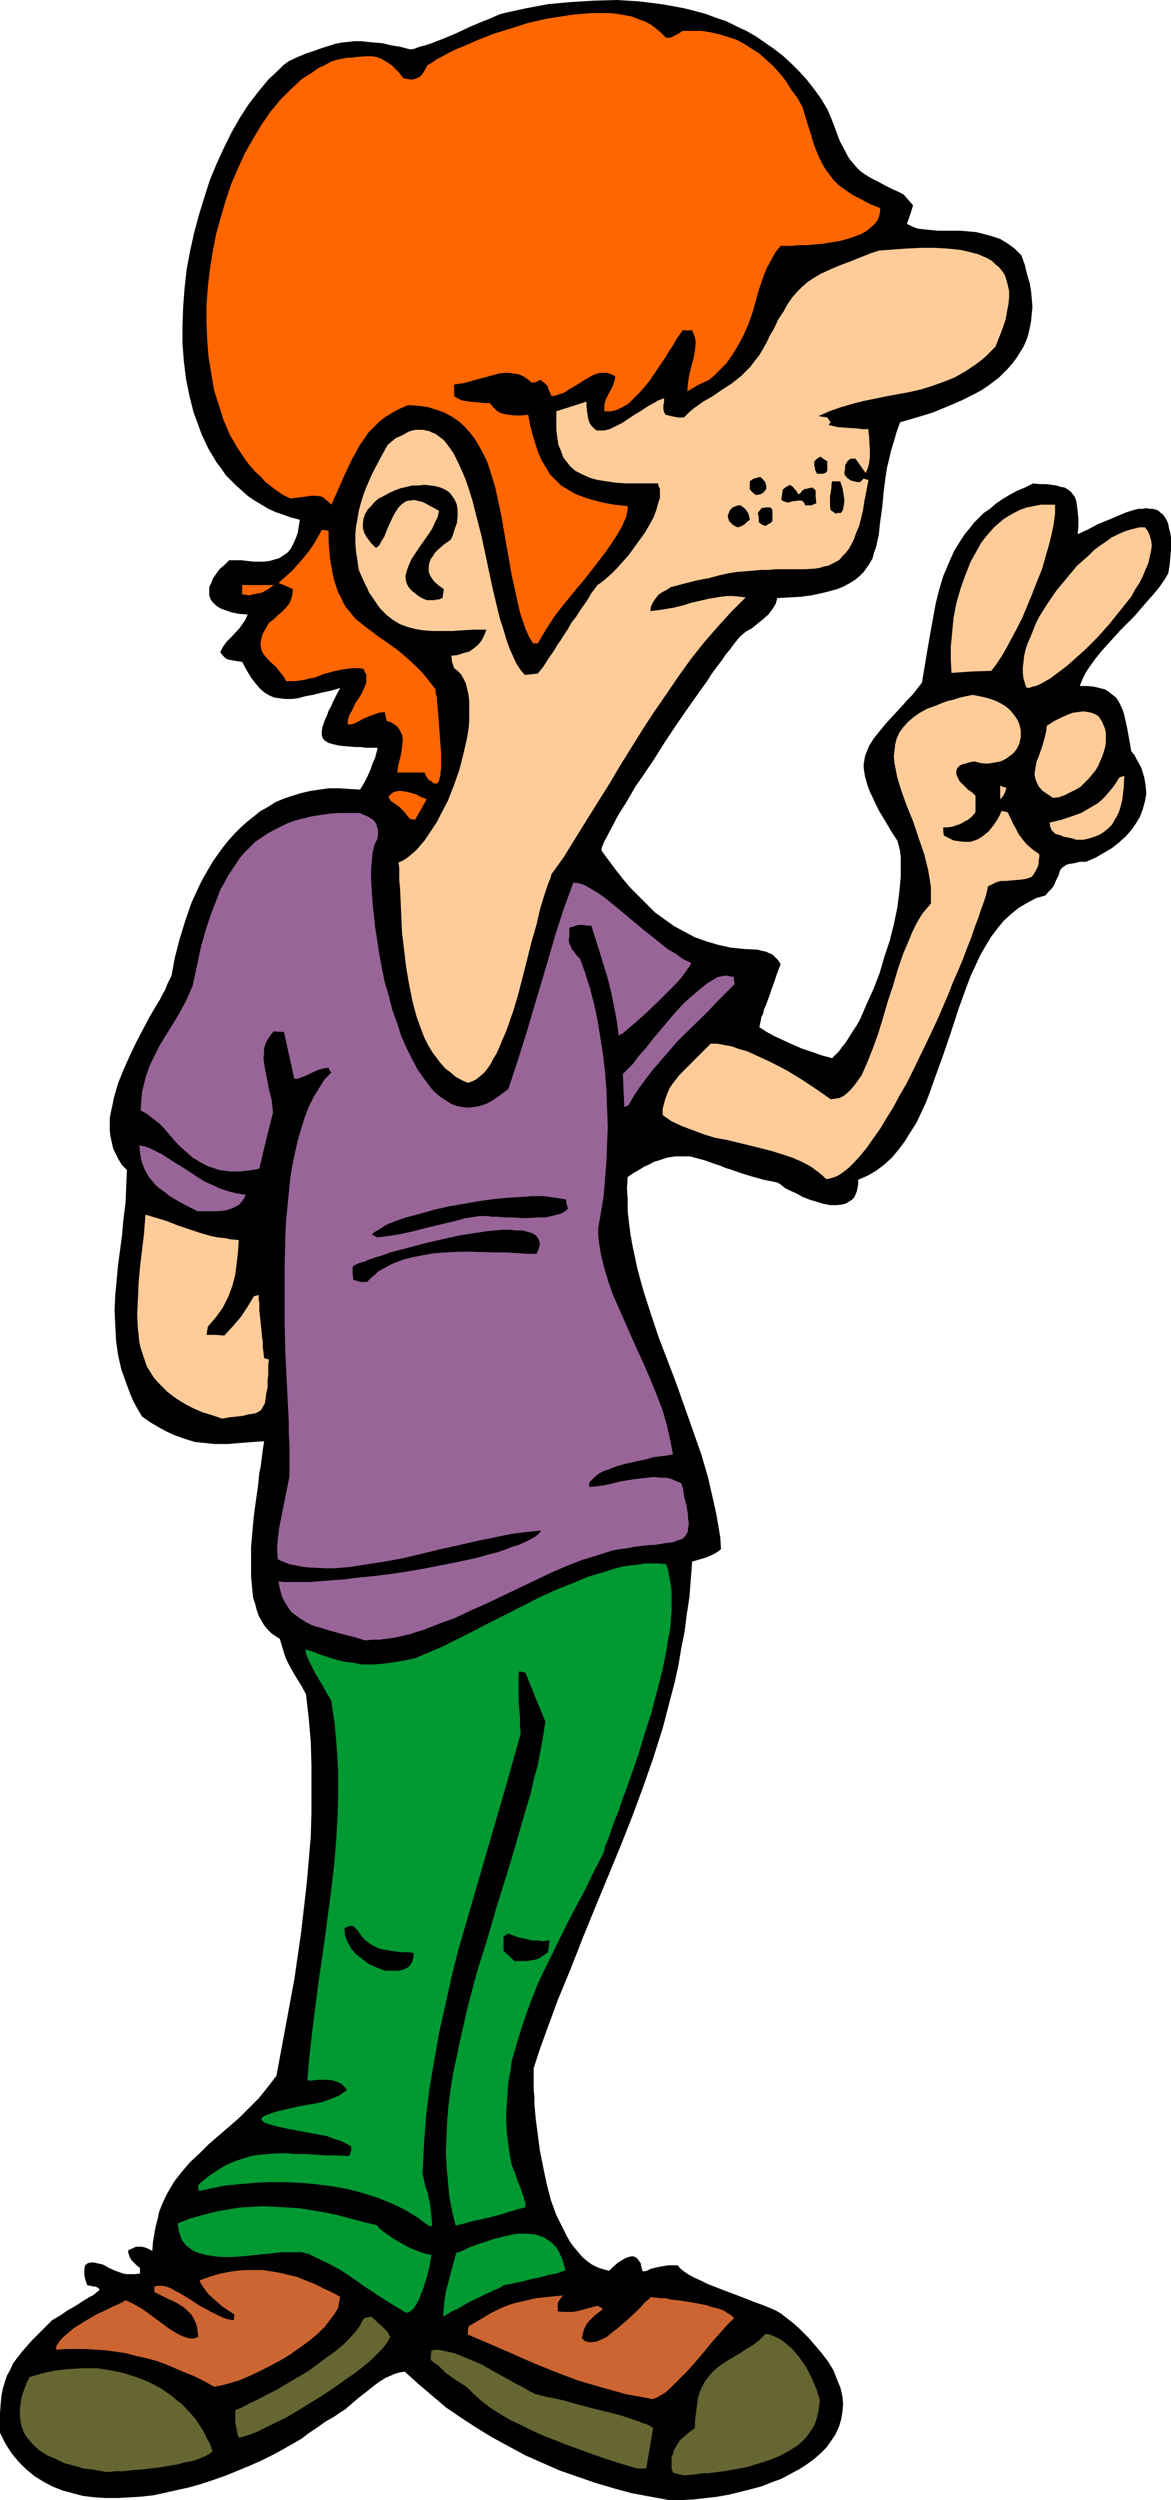 <?xml version="1.0" encoding="UTF-8" standalone="no"?>
<svg
   version="1.0"
   width="72.972mm"
   height="155.668mm"
   id="svg36"
   sodipodi:docname="Hippie Man 2.wmf"
   xmlns:inkscape="http://www.inkscape.org/namespaces/inkscape"
   xmlns:sodipodi="http://sodipodi.sourceforge.net/DTD/sodipodi-0.dtd"
   xmlns="http://www.w3.org/2000/svg"
   xmlns:svg="http://www.w3.org/2000/svg">
  <sodipodi:namedview
     id="namedview36"
     pagecolor="#ffffff"
     bordercolor="#000000"
     borderopacity="0.25"
     inkscape:showpageshadow="2"
     inkscape:pageopacity="0.0"
     inkscape:pagecheckerboard="0"
     inkscape:deskcolor="#d1d1d1"
     inkscape:document-units="mm" />
  <defs
     id="defs1">
    <pattern
       id="WMFhbasepattern"
       patternUnits="userSpaceOnUse"
       width="6"
       height="6"
       x="0"
       y="0" />
  </defs>
  <path
     style="fill:#000000;fill-opacity:1;fill-rule:evenodd;stroke:none"
     d="m 157.53,588.353 -4.362,-0.808 -4.362,-0.808 -4.201,-1.131 -4.362,-1.293 -4.201,-1.454 -4.201,-1.454 -4.039,-1.778 -4.039,-1.778 -3.878,-2.101 -3.878,-2.101 -3.716,-2.262 -3.716,-2.424 -3.555,-2.424 -3.231,-2.747 -3.231,-2.747 -3.231,-2.909 -1.131,0.162 -1.131,0.323 -1.131,0.485 -1.131,0.485 -1.293,0.808 -1.131,0.808 -2.424,1.939 -1.293,0.97 -1.131,0.97 -2.262,1.939 -1.293,0.808 -1.131,0.808 -1.131,0.646 -1.131,0.646 -1.777,1.293 -1.939,1.293 -1.939,1.454 -2.262,1.293 -2.262,1.293 -2.424,1.293 -2.585,1.293 -2.585,1.131 -5.493,2.262 -2.747,0.97 -2.908,0.97 -2.747,0.808 -2.908,0.646 -2.908,0.646 -2.908,0.646 -2.908,0.323 -2.747,0.162 -2.747,0.162 h -2.908 l -2.585,-0.162 -2.747,-0.323 -2.424,-0.646 -2.424,-0.646 -2.424,-0.97 -2.1,-1.131 -2.1,-1.293 -1.939,-1.616 -1.777,-1.778 -1.616,-1.939 L 1.293,575.103 0,572.517 v -2.424 -2.262 l 0.162,-2.101 0.162,-1.778 0.323,-1.778 0.485,-1.616 0.485,-1.454 0.808,-1.454 0.646,-1.454 0.969,-1.293 1.131,-1.454 1.131,-1.293 1.293,-1.454 1.454,-1.454 1.616,-1.616 1.616,-1.616 1.939,-1.131 1.616,-1.131 1.454,-0.808 1.293,-0.808 0.969,-0.646 0.808,-0.485 0.808,-0.485 0.646,-0.323 0.485,-0.323 0.323,-0.323 0.485,-0.323 0.162,-0.162 0.162,-0.323 -0.323,-0.323 -0.323,-0.162 -0.323,-0.162 h -0.485 l -0.646,-0.162 -0.808,-0.162 -0.323,-0.97 -0.162,-0.646 -0.162,-0.646 v -0.485 -0.97 l 0.162,-0.97 0.646,-0.485 0.808,-0.162 h 0.646 l 0.646,0.162 1.454,0.323 1.454,0.808 1.454,0.646 1.777,0.646 0.808,0.162 h 0.969 1.131 l 1.131,-0.162 v -1.293 l -0.808,-0.646 -0.646,-0.646 -0.485,-0.485 -0.323,-0.485 -0.162,-0.323 -0.162,-0.485 -0.162,-0.485 v -0.646 l 0.808,-0.323 0.646,-0.323 0.485,-0.162 h 0.646 0.485 l 0.808,0.162 0.808,0.323 0.969,0.485 0.162,-2.101 0.323,-1.939 0.323,-1.778 0.485,-1.778 0.323,-1.616 0.646,-1.616 0.646,-1.454 0.646,-1.293 1.616,-2.747 1.777,-2.262 1.939,-2.262 2.262,-2.101 2.1,-2.101 2.424,-2.101 4.686,-4.04 2.262,-2.262 2.424,-2.424 2.1,-2.585 2.1,-2.747 2.1,-11.311 2.1,-11.311 1.616,-11.15 0.646,-5.656 0.646,-5.656 0.485,-5.494 0.485,-5.656 0.162,-5.656 v -5.656 -5.494 l -0.162,-5.656 -0.485,-5.494 -0.646,-5.656 -0.485,-0.808 -0.485,-0.97 -1.131,-1.778 -0.969,-1.616 -0.808,-1.454 -0.808,-1.616 -0.485,-1.454 -0.485,-1.616 -0.485,-1.616 -0.969,-0.646 -0.969,-0.646 -0.969,-0.97 -0.808,-0.97 -0.646,-1.131 -0.646,-1.131 -0.485,-1.454 -0.323,-1.293 -0.485,-1.454 -0.162,-1.616 -0.162,-1.616 -0.162,-1.778 v -3.393 -3.555 l 0.323,-3.717 0.323,-3.555 0.485,-3.555 0.485,-3.393 0.323,-3.232 0.323,-1.454 0.162,-1.293 0.162,-1.293 0.162,-1.293 0.162,-0.97 0.162,-1.131 -2.424,0.162 -2.1,0.162 -2.1,0.162 -1.777,0.162 h -3.393 l -1.454,-0.162 -1.616,-0.162 -1.454,-0.162 -1.616,-0.485 -1.454,-0.485 -1.777,-0.646 -1.777,-0.808 -1.777,-0.97 -1.939,-1.131 -2.1,-1.454 -1.131,-1.939 -0.969,-1.778 -0.808,-1.939 -0.646,-1.778 -0.646,-1.778 -0.646,-1.778 -0.808,-3.555 -0.485,-3.555 -0.162,-3.555 -0.162,-3.393 0.162,-3.555 0.323,-3.393 0.323,-3.555 0.969,-7.272 0.323,-3.717 0.485,-3.717 0.162,-3.878 0.162,-3.878 -1.131,-1.131 -0.808,-1.293 -0.646,-1.293 -0.646,-1.293 -0.323,-1.454 -0.323,-1.454 -0.162,-1.454 v -1.454 -1.454 l 0.323,-1.616 0.323,-1.454 0.323,-1.616 0.969,-3.393 1.293,-3.232 1.454,-3.232 1.454,-3.07 1.616,-3.07 1.616,-3.07 1.616,-2.747 0.808,-1.293 0.646,-1.293 0.646,-1.131 0.485,-1.293 0.485,-0.97 0.485,-0.97 0.808,-4.363 1.131,-4.363 1.293,-4.201 1.454,-4.201 1.777,-3.878 0.969,-1.939 1.131,-1.939 1.131,-1.939 1.131,-1.616 1.293,-1.778 1.293,-1.616 1.454,-1.616 1.454,-1.454 1.454,-1.293 1.616,-1.293 1.616,-1.293 1.777,-0.97 1.777,-1.131 1.939,-0.808 1.939,-0.646 2.1,-0.646 2.1,-0.485 2.1,-0.323 2.424,-0.323 h 2.262 l 2.424,0.162 2.585,0.162 0.162,-0.323 0.323,-0.485 0.646,-1.131 0.646,-1.293 0.646,-1.454 0.485,-1.454 0.646,-1.454 0.323,-1.293 0.162,-0.485 v -0.485 h -1.293 -1.454 l -1.131,-0.162 h -1.131 l -2.1,-0.162 -1.777,-0.162 -1.454,-0.323 -1.131,-0.323 -0.808,-0.485 -0.485,-0.485 -0.323,-0.808 v -0.97 l 0.162,-0.97 0.485,-1.454 0.646,-1.454 0.323,-0.97 0.485,-0.808 0.485,-1.131 0.485,-0.97 0.646,-1.293 0.646,-1.131 -2.262,0.646 -2.262,0.485 -1.939,0.485 -1.777,0.323 -1.777,0.485 -1.454,0.162 h -1.454 l -1.293,-0.162 -1.293,-0.162 -1.131,-0.485 -1.131,-0.646 -1.131,-0.97 -0.969,-1.131 -1.131,-1.454 -0.969,-1.616 -1.131,-2.101 -1.131,-0.162 -0.969,-0.162 -0.808,-0.162 -0.646,-0.162 -0.485,-0.323 -0.323,-0.323 -0.808,-0.97 0.646,-1.293 0.808,-1.131 1.131,-1.131 1.939,-2.101 0.808,-1.131 0.646,-0.97 0.485,-1.131 -2.1,-0.162 -1.616,-0.323 -1.454,-0.485 -1.293,-0.485 -0.969,-0.646 -0.808,-0.808 -0.485,-0.646 -0.323,-0.97 v -0.808 -1.131 l 0.485,-0.97 0.323,-0.97 0.808,-1.131 0.808,-1.131 1.131,-0.97 1.131,-1.131 H 56.872 l 2.747,0.323 h 2.585 l 1.293,-0.162 1.131,-0.323 1.131,-0.323 0.969,-0.646 0.969,-0.646 0.808,-0.97 0.646,-1.293 0.646,-1.454 0.323,-0.97 0.162,-0.97 0.162,-0.97 0.162,-1.131 -1.939,-0.485 -1.777,-0.646 -1.939,-0.646 -1.777,-0.808 -1.616,-0.97 -1.616,-0.97 -1.454,-0.97 -1.454,-1.293 -1.293,-1.131 -1.293,-1.293 -1.293,-1.293 -0.969,-1.454 -1.131,-1.454 -0.969,-1.616 -0.969,-1.616 -1.616,-3.393 -0.646,-1.778 -1.293,-3.555 -0.969,-3.878 -0.808,-4.04 -0.485,-4.04 -0.323,-4.201 V 76.594 l 0.162,-4.363 0.323,-4.363 0.485,-4.363 0.808,-4.363 0.969,-4.363 1.131,-4.201 1.293,-4.201 1.293,-4.04 1.616,-3.878 1.777,-3.878 1.777,-3.555 1.939,-3.393 2.1,-3.232 2.262,-2.909 2.262,-2.747 2.424,-2.262 1.131,-1.131 1.293,-0.97 2.1,-0.97 1.939,-0.808 1.939,-0.646 1.777,-0.646 1.616,-0.485 1.454,-0.485 1.616,-0.323 1.454,-0.162 1.454,-0.162 h 1.616 l 1.616,0.162 1.616,0.162 1.939,0.162 1.939,0.485 2.1,0.323 2.424,0.646 0.969,-0.162 1.293,-0.485 1.293,-0.323 1.454,-0.485 2.908,-1.131 3.07,-1.293 3.07,-1.454 3.07,-1.293 1.293,-0.485 1.454,-0.646 1.131,-0.485 1.131,-0.323 5.17,-1.131 5.17,-0.97 5.332,-0.485 5.332,-0.323 L 145.251,0 l 2.585,0.162 2.747,0.162 2.585,0.323 2.585,0.323 2.747,0.485 2.585,0.485 2.585,0.646 2.424,0.646 2.585,0.97 2.424,0.808 2.262,1.131 2.424,1.131 2.262,1.293 2.1,1.454 2.1,1.454 2.1,1.616 1.939,1.778 1.939,1.939 1.777,1.939 1.777,2.262 1.616,2.262 1.454,2.424 0.969,2.262 0.808,2.101 0.646,1.778 0.646,1.616 0.808,1.454 0.646,1.293 0.646,1.131 0.808,0.97 0.808,0.97 0.969,0.97 1.131,0.808 1.293,0.808 1.616,0.808 1.777,0.97 1.939,0.97 1.131,0.485 1.293,0.646 1.131,1.293 1.131,1.293 -0.646,2.101 -0.808,2.262 1.293,0.646 1.293,0.485 1.454,0.162 1.616,0.162 1.616,0.162 h 1.777 3.555 l 1.939,0.162 1.777,0.162 1.939,0.485 1.777,0.485 1.939,0.646 1.616,0.97 1.777,1.293 0.808,0.808 0.808,0.808 0.808,2.262 0.485,2.101 0.646,2.101 0.323,1.939 0.162,1.778 0.162,1.939 -0.162,1.616 -0.162,1.778 -0.323,1.616 -0.323,1.454 -0.485,1.454 -0.646,1.454 -0.808,1.293 -0.808,1.293 -0.969,1.293 -0.969,1.131 -1.131,1.131 -1.131,1.131 -1.293,0.97 -1.293,0.97 -1.454,0.97 -1.454,0.808 -3.231,1.616 -3.393,1.454 -3.555,1.454 -3.716,1.131 -3.878,1.131 -0.808,2.262 -0.646,2.262 -0.646,2.101 -0.485,2.101 -0.485,1.939 -0.323,2.101 -0.485,3.717 -0.162,1.939 -0.162,1.616 -0.485,3.393 -0.323,3.07 -0.323,1.454 -0.323,1.454 -0.485,1.293 -0.323,1.293 -0.646,1.131 -0.646,0.97 -0.808,1.131 -0.969,0.97 -0.969,0.808 -1.293,0.808 -1.454,0.808 -1.616,0.646 -1.777,0.485 -1.939,0.485 -2.262,0.485 -2.424,0.323 -2.747,0.162 -2.908,0.162 -0.162,0.646 -0.162,0.646 -0.808,1.293 -0.969,1.293 -1.293,1.131 -2.585,2.101 -1.454,0.808 -1.131,0.97 -0.485,0.485 -0.646,0.808 -0.646,0.808 -0.808,1.131 -0.969,1.131 -0.969,1.454 -1.131,1.454 -1.293,1.778 -1.131,1.778 -1.293,1.778 -2.747,3.878 -2.908,4.201 -2.908,4.363 -2.747,4.363 -2.747,4.04 -1.454,2.101 -1.131,1.939 -1.131,1.939 -1.131,1.778 -0.969,1.616 -0.808,1.616 -0.808,1.454 -0.646,1.293 -0.646,1.131 -0.323,0.808 -0.323,0.808 v 0.646 l 3.231,4.363 1.777,2.262 1.777,2.101 1.939,1.939 1.939,1.939 1.939,1.939 2.262,1.616 2.262,1.616 2.424,1.293 2.424,1.293 2.747,0.97 2.747,0.808 2.908,0.646 3.07,0.323 3.231,0.162 0.646,0.162 0.646,0.162 0.808,0.162 0.646,0.323 0.808,0.323 0.646,0.646 0.646,0.646 0.646,0.97 -0.808,2.101 -0.646,1.939 -0.646,1.778 -0.485,1.454 -0.485,1.293 -0.323,0.97 -0.485,0.97 -0.162,0.808 -0.162,0.485 -0.323,0.646 -0.162,0.808 -0.323,1.616 1.777,1.131 1.777,0.97 2.1,0.97 2.1,0.97 2.262,0.97 2.424,0.808 2.262,0.808 2.424,0.646 0.808,-0.808 0.808,-0.808 0.808,-1.131 0.808,-0.97 0.808,-1.293 0.808,-1.293 0.969,-1.454 0.808,-1.454 1.454,-3.393 1.616,-3.555 1.454,-3.717 1.131,-3.878 1.293,-3.878 0.969,-3.878 0.808,-3.878 0.485,-3.717 0.162,-1.778 0.162,-1.778 v -1.616 -1.616 -1.454 l -0.162,-1.454 -0.323,-1.293 -0.323,-1.131 -1.293,-1.939 -1.131,-1.939 -0.969,-1.616 -0.969,-1.616 -0.808,-1.616 -0.646,-1.454 -0.646,-1.293 -0.485,-1.293 -0.323,-1.131 -0.323,-1.131 -0.162,-0.97 -0.162,-1.131 v -0.808 l 0.162,-0.97 0.162,-0.97 0.323,-0.808 0.646,-1.616 1.131,-1.778 1.293,-1.616 1.616,-1.939 1.777,-1.939 2.1,-2.262 0.969,-1.131 1.293,-1.293 1.131,-1.454 1.131,-1.454 0.646,-3.878 0.646,-3.878 0.646,-3.717 0.646,-3.555 0.646,-3.555 0.808,-3.232 0.969,-3.232 1.293,-3.07 1.293,-2.909 1.616,-2.585 0.969,-1.454 0.969,-1.131 0.969,-1.293 1.293,-1.293 1.131,-1.131 1.454,-0.97 1.293,-1.131 1.616,-1.131 1.616,-0.97 1.777,-0.97 1.939,-0.808 1.939,-0.97 1.616,0.162 h 1.454 l 1.293,0.162 1.131,0.162 0.969,0.323 0.969,0.162 0.808,0.485 0.646,0.485 0.485,0.646 0.485,0.646 0.323,0.97 0.162,1.131 0.162,1.293 0.162,1.616 v 1.778 l -0.162,1.939 2.424,-1.131 2.424,-1.293 2.424,-0.97 2.262,-0.97 1.939,-0.808 2.1,-0.646 0.808,-0.162 h 0.969 l 0.808,-0.162 0.808,0.162 h 0.646 l 0.808,0.162 0.646,0.323 0.485,0.485 0.485,0.323 0.485,0.646 0.485,0.808 0.323,0.808 0.162,0.97 0.323,1.131 0.162,1.131 v 1.454 1.454 l -0.162,1.616 -0.162,1.939 -0.323,1.939 -0.969,1.616 -1.131,1.616 -1.454,1.778 -1.454,1.616 -2.908,3.393 -1.777,1.778 -1.616,1.616 -3.07,3.393 -1.454,1.616 -1.293,1.616 -1.293,1.778 -0.969,1.454 -0.808,1.616 -0.646,1.616 h 1.777 l 1.616,0.162 1.293,0.323 1.293,0.323 0.969,0.646 0.808,0.646 0.808,0.646 0.646,0.97 0.485,0.97 0.485,1.131 0.323,1.131 0.323,1.454 0.323,1.454 0.323,1.778 0.323,1.778 0.323,1.939 0.808,0.97 0.485,0.97 0.646,1.131 0.485,0.97 0.646,2.101 0.323,1.939 0.162,1.939 -0.323,1.778 -0.485,1.778 -0.646,1.778 -0.969,1.616 -1.131,1.616 -1.293,1.454 -1.616,1.454 -1.616,1.293 -1.939,1.131 -1.939,1.131 -2.262,0.97 h -1.454 l -1.293,0.323 -0.969,0.162 -0.808,0.162 -0.485,0.323 -0.485,0.323 -0.323,0.323 -0.323,0.485 -0.323,1.131 -0.323,0.646 -0.323,0.646 -0.323,0.808 -0.485,0.808 -0.808,0.808 -0.808,0.97 -2.262,0.646 -2.1,1.131 -1.939,1.131 -1.777,1.454 -1.777,1.616 -1.454,1.778 -1.454,1.939 -1.293,2.101 -1.293,2.262 -1.131,2.424 -1.131,2.424 -0.969,2.585 -1.939,5.332 -1.777,5.494 -1.939,5.656 -1.939,5.333 -0.969,2.747 -0.969,2.585 -1.131,2.424 -1.131,2.424 -1.454,2.262 -1.293,2.101 -1.454,1.939 -1.616,1.939 -1.777,1.616 -1.939,1.454 -1.939,1.131 -2.262,0.97 v 1.131 l -0.162,0.808 -0.162,0.808 -0.323,0.808 -0.323,0.646 -0.485,0.485 -0.485,0.323 -0.485,0.323 -0.646,0.323 -0.646,0.162 -1.293,0.162 h -1.616 l -1.616,-0.323 -1.616,-0.485 -1.616,-0.485 -1.616,-0.646 -1.454,-0.808 -1.454,-0.646 -1.293,-0.646 -0.969,-0.808 -0.808,-0.485 -1.616,-0.323 -1.616,-0.323 -2.908,-0.808 -2.585,-0.808 -2.262,-0.808 -1.131,-0.323 -1.131,-0.485 -1.939,-0.646 -1.777,-0.646 -1.777,-0.485 -1.777,-0.485 h -1.777 -1.777 l -1.939,0.323 -0.969,0.323 -0.969,0.323 -1.131,0.323 -1.131,0.646 -1.131,0.485 -1.293,0.808 -1.131,0.646 -1.454,0.97 -0.162,2.747 0.162,2.585 v 2.747 l 0.323,2.747 0.323,2.585 0.485,2.747 1.131,5.332 1.454,5.333 1.777,5.494 1.777,5.333 4.201,10.988 1.939,5.494 1.939,5.494 1.939,5.494 1.616,5.494 1.293,5.656 0.646,2.909 0.485,2.747 0.485,2.909 0.162,2.747 -0.808,0.646 -0.808,0.485 -1.777,0.808 -1.616,0.485 -1.777,0.485 -0.323,4.201 -0.323,4.201 -0.646,4.201 -0.485,3.878 -0.808,4.04 -0.646,3.878 -0.808,3.717 -0.969,3.717 -1.939,7.433 -2.262,7.11 -2.424,6.948 -2.585,6.948 -2.747,6.948 -5.816,14.058 -2.908,7.11 -2.908,7.433 -3.07,7.433 -2.908,7.918 -1.454,4.04 -1.293,4.04 v 3.717 1.454 l 0.162,1.616 v 1.616 l 0.323,3.555 0.485,3.717 0.485,3.717 0.808,4.04 0.808,3.878 0.969,3.717 1.293,3.555 0.808,1.616 0.808,1.616 0.808,1.616 0.808,1.454 0.969,1.293 0.969,1.131 0.969,1.131 1.131,0.97 1.131,0.808 1.293,0.646 1.454,0.485 1.293,0.323 0.969,-0.97 1.131,-0.97 1.293,-0.808 0.646,-0.323 0.485,-0.162 0.646,-0.162 h 0.485 l 0.485,0.162 0.485,0.323 0.323,0.485 0.485,0.646 0.162,0.97 0.323,0.97 0.969,-0.162 0.969,-0.485 2.1,-0.485 1.939,-0.323 h 1.131 1.131 l 0.485,0.646 0.969,0.808 0.969,0.646 1.454,0.808 1.454,0.646 1.616,0.808 3.716,1.454 3.878,1.454 3.716,1.454 1.777,0.646 1.616,0.646 1.454,0.646 1.131,0.646 1.454,1.131 1.454,1.131 1.293,1.131 1.293,1.293 1.131,1.131 0.969,1.131 1.939,2.262 1.616,2.101 1.293,2.101 0.808,2.101 0.808,1.939 0.485,2.101 0.162,1.778 -0.162,1.939 -0.323,1.778 -0.485,1.616 -0.808,1.778 -0.969,1.454 -1.131,1.616 -1.454,1.454 -1.454,1.293 -1.777,1.293 -1.777,1.131 -2.1,1.131 -2.1,1.131 -2.262,0.808 -2.424,0.97 -2.424,0.646 -2.585,0.646 -2.585,0.646 -2.747,0.485 -2.747,0.323 -2.908,0.323 -2.908,0.162 z"
     id="path1" />
  <path
     style="fill:#666632;fill-opacity:1;fill-rule:evenodd;stroke:none"
     d="m 161.085,582.536 -1.454,-0.323 -1.131,-0.323 -0.323,-0.97 v -0.97 -0.97 -0.808 l 0.323,-0.646 0.162,-0.808 0.646,-1.131 0.808,-1.293 1.131,-0.97 1.131,-0.97 1.293,-0.97 v -1.616 l 0.162,-1.293 0.162,-1.293 0.162,-1.131 0.162,-1.131 0.162,-0.97 0.323,-0.97 0.323,-0.808 0.808,-1.616 0.969,-1.293 0.969,-1.131 1.131,-0.97 1.293,-0.97 1.293,-0.808 2.747,-1.616 1.454,-0.97 1.616,-0.97 1.454,-1.131 1.454,-1.454 1.131,0.162 0.969,0.485 1.131,0.485 0.969,0.646 0.969,0.808 0.969,0.808 0.969,1.131 0.808,0.97 1.616,2.262 1.293,2.585 1.131,2.585 0.808,2.585 -0.162,1.454 -0.162,1.293 -0.323,1.293 -0.323,1.131 -0.485,1.131 -0.646,0.97 -0.646,0.97 -0.808,0.97 -0.808,0.808 -0.969,0.808 -2.1,1.293 -2.1,1.131 -2.424,0.97 -2.585,0.808 -2.585,0.808 -2.747,0.485 -2.585,0.485 -2.585,0.323 -1.293,0.162 h -1.131 l -2.424,0.323 z"
     id="path2" />
  <path
     style="fill:#666632;fill-opacity:1;fill-rule:evenodd;stroke:none"
     d="m 24.882,581.728 -2.585,-0.485 -2.585,-0.323 -2.262,-0.646 -2.424,-0.646 -1.939,-0.97 -1.939,-0.808 -1.777,-1.131 -1.454,-1.293 -1.293,-1.454 -0.485,-0.646 -0.485,-0.808 -0.323,-0.808 -0.323,-0.97 -0.162,-0.97 -0.162,-0.97 v -1.939 l 0.162,-1.131 0.162,-1.131 0.323,-1.293 0.485,-1.293 0.485,-1.293 0.646,-1.293 3.231,-0.97 3.07,-0.646 3.231,-0.323 3.231,-0.162 h 3.231 l 3.07,0.485 3.07,0.646 3.07,0.97 2.908,1.131 2.747,1.454 2.585,1.778 1.131,0.97 1.293,0.97 2.1,2.262 1.131,1.293 1.777,2.747 0.808,1.616 0.808,1.454 0.646,1.778 -0.808,0.646 -0.969,0.485 -1.454,0.646 -1.454,0.485 -1.777,0.323 -1.777,0.485 -3.878,0.646 -3.878,0.485 -1.939,0.162 -1.777,0.162 -1.616,0.162 h -1.616 l -1.293,0.162 z"
     id="path3" />
  <path
     style="fill:#666632;fill-opacity:1;fill-rule:evenodd;stroke:none"
     d="m 150.098,580.92 -2.262,-0.646 -2.585,-0.808 -2.585,-0.808 -2.747,-0.97 -5.816,-2.101 -5.816,-2.262 -2.908,-1.293 -2.585,-1.293 -2.747,-1.293 -2.424,-1.454 -2.262,-1.454 -2.1,-1.616 -1.777,-1.616 -1.616,-1.616 -1.293,-0.808 -1.293,-0.808 -1.131,-0.808 -1.131,-0.808 -1.777,-1.778 -0.969,-0.646 -0.808,-0.646 v -1.131 l 0.162,-1.131 1.293,-0.162 1.131,0.162 1.454,0.323 1.454,0.323 1.616,0.646 1.616,0.646 3.393,1.454 3.393,1.939 3.231,1.778 1.454,0.808 1.616,0.808 1.293,0.808 1.293,0.646 0.162,0.162 h 0.485 l 0.485,0.162 0.485,0.162 0.808,0.162 0.646,0.162 1.777,0.323 2.1,0.485 2.262,0.646 4.847,1.293 4.686,1.131 2.262,0.646 1.939,0.646 1.939,0.646 0.646,0.323 0.808,0.162 0.485,0.323 0.485,0.162 0.323,0.323 0.323,0.162 -0.808,4.848 -0.808,4.686 z"
     id="path4" />
  <path
     style="fill:#666632;fill-opacity:1;fill-rule:evenodd;stroke:none"
     d="m 56.226,573.648 -0.323,-0.97 -0.162,-0.97 -0.162,-0.808 -0.162,-0.808 v -1.293 -1.616 l 1.616,-0.646 1.777,-0.97 2.1,-0.97 2.1,-1.131 2.262,-1.131 2.424,-1.454 4.686,-2.747 2.262,-1.616 2.1,-1.616 2.1,-1.454 1.939,-1.616 1.616,-1.616 1.454,-1.616 1.131,-1.616 0.323,-0.808 0.485,-0.646 0.808,-0.162 0.969,-0.162 0.646,0.646 0.485,0.485 0.485,0.485 0.485,0.323 0.646,0.646 0.485,0.485 0.323,0.323 0.323,0.485 0.162,0.323 0.323,0.485 -0.323,0.646 -0.485,0.808 -0.485,0.646 -0.646,0.808 -0.808,0.808 -1.777,1.778 -1.131,0.97 -2.424,1.939 -2.585,1.778 -2.747,1.939 -2.908,1.939 -2.908,1.778 -2.908,1.778 -2.747,1.616 -2.747,1.293 -2.585,1.293 -0.969,0.485 -1.131,0.485 -0.969,0.323 -0.969,0.323 -0.646,0.162 z"
     id="path5" />
  <path
     style="fill:#cc6532;fill-opacity:1;fill-rule:evenodd;stroke:none"
     d="m 153.652,564.599 -3.231,-0.646 -2.908,-0.485 -2.908,-0.808 -2.908,-0.808 -2.747,-0.808 -2.747,-0.808 -5.17,-1.939 -5.17,-2.101 -5.17,-2.262 -5.17,-2.262 -5.332,-2.262 v -0.97 l 0.162,-0.97 2.747,-1.616 2.424,-1.454 2.585,-1.293 2.585,-0.97 2.747,-0.646 2.747,-0.646 3.07,-0.323 1.616,-0.162 1.777,-0.162 -0.485,0.485 -0.323,0.485 -0.323,0.485 -0.162,0.485 v 0.323 1.454 l 1.131,0.162 h 1.131 1.131 l 1.131,-0.162 2.424,-0.646 2.424,-0.646 0.646,0.323 0.646,0.485 -1.131,0.808 -0.969,0.808 -0.646,0.646 -0.646,0.646 -0.485,0.646 -0.485,0.97 -0.323,0.97 -0.323,1.293 0.323,0.323 0.323,0.323 0.485,0.162 0.485,0.162 h 0.808 l 1.131,-0.162 1.131,-0.485 1.293,-0.646 1.131,-0.97 1.293,-0.97 2.424,-2.101 2.262,-2.101 0.969,-0.97 0.808,-0.97 0.808,-0.646 0.646,-0.646 0.485,0.162 h 0.646 l 0.969,0.162 h 1.293 l 1.293,0.323 1.616,0.162 3.231,0.485 3.393,0.646 1.454,0.485 1.454,0.323 1.293,0.485 0.969,0.646 0.808,0.485 0.646,0.646 -0.808,0.808 -0.969,0.97 -1.131,1.293 -1.293,1.454 -1.293,1.454 -1.293,1.616 -2.747,3.232 -1.454,1.616 -1.454,1.454 -1.454,1.454 -1.131,1.131 -1.293,1.131 -1.131,0.646 -0.485,0.323 -0.485,0.162 -0.323,0.162 z"
     id="path6" />
  <path
     style="fill:#cc6532;fill-opacity:1;fill-rule:evenodd;stroke:none"
     d="m 50.41,561.691 -2.262,-1.293 -2.262,-1.131 -2.424,-0.97 -4.524,-1.939 -2.262,-0.808 -2.424,-0.646 -2.262,-0.485 -2.424,-0.646 -2.262,-0.323 -2.262,-0.323 -2.424,-0.162 -2.262,-0.162 h -2.424 -2.424 l -2.262,0.162 v -0.808 l 0.485,-0.808 0.646,-0.808 0.808,-0.808 0.969,-0.808 1.131,-0.97 2.585,-1.616 2.747,-1.616 2.747,-1.293 1.293,-0.646 1.131,-0.485 0.969,-0.485 0.808,-0.485 0.808,0.323 0.969,0.485 1.131,0.646 1.131,0.646 2.424,1.778 2.424,1.778 1.293,0.97 1.293,0.808 1.131,0.646 1.131,0.485 0.969,0.323 0.969,0.162 0.808,-0.162 0.323,-0.162 0.323,-0.162 -0.162,-1.293 -0.162,-1.131 -0.323,-0.97 -0.485,-0.97 -0.485,-0.808 -0.646,-0.646 -0.646,-0.646 -0.808,-0.646 -1.616,-0.97 -1.777,-0.808 -1.616,-0.808 -1.616,-0.808 v -1.293 l 0.808,-0.162 h 0.969 l 0.969,0.162 0.969,0.323 1.131,0.646 0.969,0.485 2.424,1.454 2.424,1.616 2.747,1.454 1.293,0.646 1.293,0.646 1.454,0.485 1.293,0.162 v -0.646 l 0.162,-0.646 -2.908,-1.939 -1.293,-1.131 -1.131,-0.97 -1.131,-1.131 -0.808,-1.131 -0.646,-0.97 -0.323,-0.808 2.262,-0.808 2.1,-0.646 2.262,-0.485 2.1,-0.323 2.1,-0.162 h 1.939 2.1 l 2.1,0.323 1.939,0.323 1.939,0.485 2.1,0.485 1.939,0.808 2.1,0.808 1.939,0.97 2.1,0.97 2.1,1.131 -0.162,0.808 -0.162,0.808 -0.162,0.97 -0.485,0.808 -0.485,0.808 -0.646,0.808 -1.454,1.939 -1.616,1.616 -2.1,1.778 -2.262,1.616 -2.262,1.616 -2.424,1.454 -2.424,1.293 -2.585,1.293 -2.424,1.131 -2.262,0.97 -2.262,0.646 -1.777,0.485 -0.969,0.162 z"
     id="path7" />
  <path
     style="fill:#009932;fill-opacity:1;fill-rule:evenodd;stroke:none"
     d="m 104.374,545.208 0.162,-2.101 0.162,-1.939 0.323,-1.939 0.485,-1.778 0.969,-3.717 0.969,-3.555 1.454,-0.485 1.616,-0.808 1.777,-0.646 1.939,-0.646 1.939,-0.646 1.939,-0.485 1.939,-0.485 1.939,-0.323 h 1.939 l 1.777,0.162 0.969,0.162 0.808,0.323 0.808,0.323 0.646,0.485 0.808,0.485 0.646,0.646 0.646,0.646 0.485,0.808 0.485,0.97 0.485,1.131 0.323,1.131 0.323,1.293 -0.162,0.162 -0.646,0.162 -0.323,0.162 -0.485,0.162 -0.485,0.162 -0.969,0.162 -0.808,0.162 -1.131,0.323 -1.293,0.323 -1.616,0.323 -1.777,0.485 -2.262,0.485 -2.424,0.485 -1.131,0.646 -1.131,0.485 -0.969,0.485 -0.808,0.323 -1.616,0.808 -2.747,1.293 -0.808,0.485 -0.808,0.485 -0.808,0.485 -1.131,0.485 -1.131,0.646 z"
     id="path8" />
  <path
     style="fill:#009932;fill-opacity:1;fill-rule:evenodd;stroke:none"
     d="m 95.326,544.077 -3.231,-1.939 -3.07,-1.939 -2.908,-1.939 -2.747,-1.939 -2.908,-1.939 -2.908,-1.616 -3.07,-1.454 -1.616,-0.808 -1.777,-0.485 H 68.99 66.567 l -4.686,0.485 -4.847,0.485 -2.262,0.162 h -2.262 l -2.1,-0.162 -1.939,-0.323 -1.777,-0.485 -0.808,-0.323 -0.808,-0.485 -0.646,-0.485 -0.646,-0.485 -0.485,-0.646 -0.485,-0.646 -0.323,-0.97 -0.323,-0.808 -0.162,-0.97 -0.162,-1.131 2.908,-1.131 2.908,-0.808 3.07,-0.808 2.747,-0.485 2.908,-0.485 2.908,-0.162 2.747,-0.162 2.908,0.162 2.747,0.162 2.908,0.162 2.908,0.485 2.908,0.485 3.07,0.646 3.07,0.808 3.07,0.808 3.231,0.808 0.323,0.485 0.485,0.485 0.646,0.485 0.646,0.485 1.616,1.131 1.939,1.131 1.777,0.97 1.939,0.808 1.777,0.646 0.969,0.162 0.646,0.162 -0.485,2.747 -0.646,2.585 -0.808,2.585 -0.485,1.131 -0.323,0.97 -0.485,0.97 -0.485,0.808 -0.323,0.646 -0.485,0.485 -0.485,0.323 -0.485,0.323 h -0.323 z"
     id="path9" />
  <path
     style="fill:#009932;fill-opacity:1;fill-rule:evenodd;stroke:none"
     d="m 100.819,523.717 -1.293,-0.97 -1.293,-0.97 -2.908,-1.778 -3.07,-1.454 -3.231,-1.293 -3.555,-1.131 -3.555,-0.97 -3.716,-0.646 -3.716,-0.485 -3.716,-0.323 -3.716,-0.162 h -3.716 l -3.555,0.162 -3.393,0.323 -3.393,0.323 -3.231,0.646 -2.908,0.646 -0.162,-0.808 v -0.646 l 0.969,-0.808 1.131,-0.97 2.1,-1.454 2.1,-1.293 2.1,-0.97 1.939,-0.646 2.1,-0.646 2.1,-0.323 1.939,-0.162 2.262,-0.162 h 2.1 l 2.1,0.162 h 2.262 l 2.424,0.162 2.424,0.162 h 2.585 l 2.747,0.162 0.323,-0.323 0.162,-0.485 0.162,-0.485 v -0.97 l -1.131,-0.646 -1.293,-0.646 -1.616,-0.485 -1.616,-0.646 -3.393,-0.646 -3.555,-0.646 -1.777,-0.323 -1.454,-0.323 -1.454,-0.323 -1.293,-0.323 -1.131,-0.323 -0.808,-0.323 -0.485,-0.485 -0.162,-0.162 v -0.323 l 0.808,-0.646 0.969,-0.323 1.293,-0.485 1.293,-0.323 2.747,-0.646 3.07,-0.646 2.908,-0.485 1.454,-0.323 1.293,-0.485 1.293,-0.485 1.131,-0.485 0.969,-0.646 0.969,-0.646 -0.485,-0.646 -0.485,-0.485 -0.485,-0.485 -0.485,-0.162 -1.293,-0.485 -1.293,-0.162 h -2.585 l -1.131,0.162 h -1.131 l 0.485,-5.656 0.646,-5.656 1.454,-11.473 0.808,-5.494 0.808,-5.656 1.454,-11.15 0.646,-5.494 0.485,-5.656 0.323,-5.494 0.162,-5.494 v -5.494 l -0.323,-5.494 -0.485,-5.656 -0.808,-5.494 -0.969,-1.616 -0.969,-1.778 -0.969,-1.616 -0.808,-1.293 -0.808,-1.616 -0.646,-1.293 -0.646,-1.454 -0.323,-1.454 1.616,0.485 1.616,0.646 2.908,0.97 2.908,0.808 2.747,0.323 1.454,0.323 h 1.616 1.616 l 1.616,-0.162 1.616,-0.162 1.939,-0.323 1.939,-0.323 2.262,-0.485 3.07,-1.293 3.393,-1.454 3.555,-1.778 3.555,-1.778 3.716,-1.939 3.878,-1.939 7.917,-4.04 3.878,-1.778 4.039,-1.616 3.878,-1.616 3.878,-1.131 1.939,-0.646 1.777,-0.485 1.939,-0.323 1.777,-0.162 1.777,-0.323 h 1.777 1.616 l 1.777,0.162 0.485,1.454 0.323,1.778 0.323,1.778 0.162,1.778 v 4.04 l -0.162,2.262 -0.162,2.101 -0.485,2.424 -0.323,2.262 -0.969,4.848 -1.293,5.009 -1.293,5.009 -1.616,5.009 -1.454,4.848 -1.616,4.686 -1.616,4.525 -0.808,2.101 -0.646,2.101 -0.808,1.939 -0.646,1.778 -0.646,1.778 -0.485,1.454 -0.646,1.454 -0.323,1.454 -2.262,4.363 -2.1,4.363 -2.424,4.525 -2.262,4.363 -4.362,8.888 -2.1,4.363 -1.777,4.525 -1.616,4.525 -1.454,4.686 -1.293,4.525 -0.323,2.424 -0.485,2.424 -0.162,2.262 -0.162,2.424 -0.162,2.424 v 2.424 l 0.162,2.585 0.323,2.424 0.323,2.585 0.485,2.424 0.646,1.616 0.485,1.293 0.323,1.131 0.485,0.97 0.323,0.97 0.162,0.646 0.323,0.646 0.162,0.485 v 0.323 l 0.162,0.485 0.162,0.485 v 0.808 0 l -0.162,0.162 -0.646,0.162 -0.808,0.162 -0.969,0.323 -1.293,0.323 -1.293,0.485 -3.07,0.808 -2.908,0.646 -1.454,0.323 -1.131,0.323 -1.131,0.323 -0.808,0.162 -0.485,0.162 h -0.323 l -0.808,-3.393 -0.646,-3.393 -0.323,-3.555 -0.323,-3.555 -0.162,-3.555 0.162,-3.717 0.162,-3.717 0.323,-3.555 0.485,-3.878 0.646,-3.878 0.808,-3.717 0.808,-3.878 1.777,-7.756 2.1,-7.918 2.424,-7.756 2.262,-7.756 2.424,-7.756 1.131,-3.717 1.131,-3.878 2.1,-7.272 1.131,-3.717 0.808,-3.555 0.969,-3.555 0.646,-3.393 0.646,-3.555 0.485,-3.232 -2.424,-5.817 -2.262,-5.656 -0.646,-0.162 -0.808,-0.162 -0.162,0.646 v 0.808 1.616 1.778 2.101 l 0.162,2.101 0.162,1.939 v 0.97 1.131 l 0.162,1.616 -1.777,6.302 -1.777,6.302 -3.716,12.766 -3.716,12.766 -3.716,12.766 -1.616,6.464 -1.454,6.625 -1.454,6.464 -1.131,6.464 -1.131,6.625 -0.808,6.625 -0.485,6.625 -0.323,6.625 0.323,1.616 0.323,1.454 0.485,1.293 0.646,2.909 0.162,1.454 0.162,1.616 0.162,1.939 -0.323,0.162 -0.162,0.162 -0.162,-0.162 z"
     id="path10" />
  <path
     style="fill:#000000;fill-opacity:1;fill-rule:evenodd;stroke:none"
     d="m 90.64,463.767 -2.1,-0.808 -1.777,-0.808 -1.454,-1.131 -1.454,-1.131 -1.131,-1.293 -0.808,-1.454 -0.646,-1.616 -0.162,-1.616 0.323,-0.323 0.485,-0.162 0.485,-0.162 h 0.808 l 0.969,0.97 0.646,0.97 0.646,0.808 0.646,0.646 0.646,0.485 0.646,0.485 1.293,0.646 0.646,0.323 0.808,0.162 0.969,0.162 0.969,0.162 0.969,0.162 1.293,0.162 h 1.454 l 1.616,0.162 v 0.808 l -0.162,0.646 -0.162,0.646 -0.323,0.485 -0.323,0.485 -0.323,0.323 -0.969,0.485 -1.131,0.323 h -1.131 z"
     id="path11" />
  <path
     style="fill:#000000;fill-opacity:1;fill-rule:evenodd;stroke:none"
     d="m 121.177,461.504 -2.585,-2.424 v -3.232 l 0.485,-0.485 0.646,-0.323 2.1,0.808 2.262,0.485 1.131,0.323 h 1.293 l 1.454,0.162 1.454,-0.162 -0.162,1.293 -0.162,1.454 -1.131,0.808 -0.969,0.646 -0.969,0.323 -0.969,0.162 -0.808,0.162 h -0.969 -0.969 z"
     id="path12" />
  <path
     style="fill:#996599;fill-opacity:1;fill-rule:evenodd;stroke:none"
     d="m 85.955,386.041 -0.969,-0.323 -1.131,-0.323 -1.777,-0.485 -1.939,-0.485 -1.777,-0.485 -1.616,-0.485 -1.616,-0.485 -1.616,-0.485 -1.293,-0.646 -1.293,-0.808 -1.131,-0.808 -1.131,-0.808 -0.808,-1.131 -0.808,-1.293 -0.646,-1.293 -0.485,-1.778 -0.323,-1.778 1.293,0.162 h 1.131 3.231 1.777 l 1.939,-0.162 2.1,-0.162 2.1,-0.162 2.262,-0.162 2.262,-0.323 4.847,-0.485 5.009,-0.646 5.009,-0.808 5.009,-0.97 4.847,-0.97 2.262,-0.485 2.1,-0.485 2.262,-0.646 1.939,-0.485 1.939,-0.646 1.616,-0.646 1.616,-0.485 1.454,-0.646 1.293,-0.646 1.131,-0.646 0.808,-0.646 0.646,-0.808 -1.616,0.162 -1.777,0.162 -3.716,0.485 -3.878,0.808 -4.039,0.808 -2.1,0.485 -2.1,0.485 -4.362,0.97 -8.725,2.101 -4.362,0.808 -4.201,0.646 -4.039,0.646 -3.878,0.323 h -1.939 l -3.555,-0.162 -1.777,-0.162 -1.616,-0.323 -1.616,-0.323 -1.293,-0.485 -1.454,-0.646 -0.162,-2.424 0.162,-2.424 0.323,-2.585 0.485,-2.424 0.969,-4.848 0.485,-2.424 0.485,-2.424 v -2.262 -2.424 -2.585 l -0.162,-2.747 v -2.909 l -0.162,-3.07 -0.162,-3.07 -0.162,-3.232 -0.323,-6.625 -0.162,-6.787 v -6.948 -7.11 l 0.162,-6.948 0.162,-3.393 0.323,-3.232 0.323,-3.393 0.323,-3.232 0.485,-3.07 0.646,-3.07 0.646,-2.909 0.808,-2.747 0.808,-2.585 0.969,-2.585 1.131,-2.262 1.293,-2.101 1.293,-2.101 1.616,-1.616 -0.485,-0.646 -0.162,-0.485 -1.131,0.162 -1.293,0.323 -2.1,0.97 -0.969,0.485 -0.969,0.323 -0.808,0.323 h -0.808 l -2.424,-10.988 -2.424,-0.162 -0.808,0.97 -0.646,0.97 -0.485,0.97 -0.323,1.131 v 1.131 l -0.162,1.131 0.162,1.131 0.162,1.131 0.485,2.424 0.485,2.585 0.646,2.585 0.323,2.909 -1.616,6.464 -1.616,6.787 -1.616,0.323 -1.454,0.162 -1.293,0.162 h -1.293 -1.293 l -1.131,-0.162 -1.293,-0.162 -0.969,-0.323 -1.939,-0.646 -1.777,-0.97 -1.616,-0.97 -1.454,-1.293 -1.454,-1.293 -1.293,-1.293 -2.424,-2.909 -1.293,-1.293 -1.454,-1.131 -1.454,-1.131 -1.454,-0.808 0.162,-2.101 0.162,-2.101 0.485,-2.101 0.485,-1.778 0.646,-1.939 0.808,-1.778 1.777,-3.555 2.1,-3.393 2.1,-3.393 1.939,-3.555 0.808,-1.778 0.808,-1.939 0.969,-4.525 0.969,-4.525 1.131,-4.04 1.293,-3.878 1.454,-3.717 0.646,-1.778 0.969,-1.616 0.808,-1.616 0.969,-1.454 0.969,-1.454 0.969,-1.454 1.131,-1.293 1.131,-1.131 1.293,-1.293 1.454,-0.97 1.454,-0.97 1.454,-0.808 1.616,-0.808 1.616,-0.808 1.777,-0.646 1.939,-0.485 1.939,-0.485 2.1,-0.323 2.1,-0.323 2.262,-0.162 h 2.424 2.585 l 0.485,0.323 0.485,0.162 0.808,0.323 0.808,0.485 0.646,0.485 0.485,0.646 0.323,0.97 0.162,0.646 v 0.485 0.808 l -0.162,0.808 -0.162,0.323 -0.485,0.97 -0.162,0.646 -0.162,0.646 -0.162,0.808 -0.162,1.778 -0.162,2.101 v 2.262 l 0.162,2.585 0.162,2.747 0.323,2.909 0.323,3.07 0.485,3.07 0.485,3.232 0.646,3.393 0.646,3.232 0.969,3.232 0.808,3.232 1.131,3.07 0.969,3.07 1.293,2.909 1.293,2.585 1.293,2.424 1.616,2.262 1.454,1.939 0.808,0.97 0.969,0.808 0.808,0.646 0.808,0.485 0.969,0.646 0.969,0.485 0.969,0.323 0.969,0.162 0.969,0.162 h 0.969 l 1.131,-0.162 0.969,-0.162 1.131,-0.323 1.131,-0.485 1.131,-0.646 1.131,-0.808 1.131,-0.808 1.293,-0.97 2.1,-6.302 1.939,-6.14 1.777,-5.979 3.555,-11.958 1.777,-6.14 1.939,-5.979 2.262,-6.14 0.485,0.162 h 0.646 l 1.454,0.485 1.454,0.808 1.616,0.97 1.616,1.131 1.616,1.293 1.777,1.454 1.939,1.616 1.939,1.616 1.939,1.616 3.878,3.07 1.777,1.454 1.939,1.131 1.777,1.293 1.777,0.808 v 0.323 l -0.162,0.323 -0.162,0.323 -0.323,0.323 -0.646,0.97 -0.969,1.293 -1.131,1.293 -1.454,1.454 -2.908,2.909 -3.07,2.909 -1.454,1.293 -1.293,1.131 -1.131,0.97 -0.969,0.808 -0.323,0.323 -0.485,0.162 -0.162,0.162 -0.323,0.162 -0.485,-3.555 -0.646,-3.393 -0.646,-3.232 -0.808,-3.232 -1.939,-6.302 -1.939,-6.14 h -0.969 l -0.808,-0.162 h -1.293 l -0.969,0.323 -0.646,0.162 -0.485,0.162 v 1.131 0.97 l -0.162,0.808 0.162,0.808 0.323,0.646 0.323,0.808 0.485,0.485 0.323,0.485 0.485,0.646 0.646,0.646 1.131,3.232 1.131,3.555 0.969,3.717 0.808,3.717 0.646,4.04 0.646,4.04 0.485,4.201 0.323,4.201 0.162,4.363 0.162,4.201 -0.162,4.201 -0.162,4.201 -0.323,4.04 -0.323,4.04 -0.646,3.878 -0.646,3.717 v 1.454 l 0.162,1.616 0.485,3.07 0.808,3.232 0.969,3.232 1.131,3.232 1.454,3.232 2.908,6.625 3.07,6.787 1.454,3.393 1.454,3.555 1.293,3.393 0.969,3.393 0.808,3.555 0.646,3.393 -0.808,0.162 -0.969,0.162 -1.293,0.162 -1.454,0.162 -1.616,0.485 -1.616,0.323 -3.555,0.808 -1.777,0.485 -1.616,0.646 -1.454,0.485 -1.293,0.646 -0.969,0.808 -0.808,0.808 -0.323,0.323 -0.162,0.323 v 0.485 0.485 l 0.485,-0.162 h 0.646 l 1.131,-0.162 1.293,-0.162 1.454,-0.323 2.747,-0.646 3.07,-0.485 2.908,-0.323 1.454,-0.162 1.454,0.162 h 1.454 l 1.293,0.323 1.131,0.485 1.131,0.485 0.485,1.454 0.162,1.454 0.323,1.293 0.323,1.293 0.162,0.97 0.162,0.97 v 0.97 l 0.162,0.808 v 0.646 l -0.162,0.646 v 0.646 l -0.162,0.485 -0.485,0.808 -0.646,0.646 -0.969,0.323 -1.293,0.485 -1.454,0.162 -1.939,0.323 -0.969,0.162 h -1.131 l -1.293,0.162 -1.293,0.162 -1.293,0.162 -1.616,0.323 -1.454,0.162 -1.777,0.323 -3.555,1.131 -3.716,1.131 -3.716,1.454 -3.716,1.616 -7.432,3.555 -7.432,3.555 -3.716,1.616 -3.716,1.778 -3.555,1.293 -3.716,1.454 -3.555,1.131 -3.555,0.808 -3.555,0.485 H 87.732 Z"
     id="path13" />
  <path
     style="fill:#ffcc99;fill-opacity:1;fill-rule:evenodd;stroke:none"
     d="m 52.348,333.847 -2.424,-0.808 -2.1,-0.646 -1.939,-0.808 -1.939,-0.97 -1.616,-0.97 -1.454,-0.97 -1.454,-1.131 -1.131,-1.131 -1.131,-1.131 -0.969,-1.131 -0.808,-1.293 -0.808,-1.293 -0.485,-1.454 -0.485,-1.454 -0.485,-1.454 -0.323,-1.454 -0.162,-1.616 -0.162,-1.454 -0.162,-3.393 0.162,-3.393 0.162,-3.717 0.323,-3.878 0.485,-4.04 0.485,-4.04 0.323,-4.363 2.747,0.808 2.585,0.808 2.424,0.97 2.424,0.808 2.424,0.808 2.747,0.808 1.616,0.323 1.616,0.162 1.616,0.323 1.777,0.162 -0.162,2.747 -0.323,2.747 -0.323,2.585 -0.646,2.585 -0.969,2.585 -0.646,1.293 -0.646,1.293 -0.808,1.131 -0.808,1.131 -0.969,1.131 -0.969,1.131 -0.162,0.97 -0.162,0.97 h 1.939 l 2.262,0.162 1.939,-2.101 1.939,-2.262 1.616,-2.424 1.454,-2.424 0.485,-0.162 0.646,-0.162 v 0.97 l 0.162,0.97 v 1.616 l 0.323,3.07 0.162,1.454 0.162,1.778 0.162,1.131 v 1.131 l 0.162,1.293 0.162,1.454 1.131,0.323 -0.162,1.293 v 1.293 1.131 l -0.162,1.131 v 1.778 l -0.323,1.454 -0.162,1.293 -0.162,0.97 -0.485,0.808 -0.323,0.646 -0.646,0.485 -0.646,0.323 -0.808,0.162 -1.131,0.162 -1.131,0.323 -1.454,0.162 -1.616,0.162 z"
     id="path14" />
  <path
     style="fill:#000000;fill-opacity:1;fill-rule:evenodd;stroke:none"
     d="m 84.824,301.691 -0.969,-0.323 -0.646,-0.162 -0.162,-1.616 v -1.454 l 0.323,-0.323 0.646,-0.323 0.808,-0.323 1.131,-0.323 1.131,-0.485 1.454,-0.485 1.616,-0.485 1.777,-0.646 1.777,-0.485 1.939,-0.485 4.201,-1.131 4.201,-0.97 4.362,-0.97 4.201,-0.646 2.1,-0.323 1.777,-0.162 1.939,-0.162 h 1.616 l 1.616,0.162 h 1.454 l 1.131,0.323 1.131,0.323 0.808,0.485 0.485,0.646 0.323,0.646 0.162,0.808 -0.162,0.646 -0.162,0.485 -0.162,0.485 -0.323,0.646 h -2.262 l -2.424,-0.162 -2.585,-0.162 h -2.747 l -5.493,-0.162 h -2.747 l -2.908,0.162 -2.747,0.162 -2.747,0.485 -2.585,0.485 -2.424,0.646 -2.424,0.97 -2.1,1.131 -1.131,0.646 -0.808,0.808 -0.969,0.808 -0.808,0.808 z"
     id="path15" />
  <path
     style="fill:#000000;fill-opacity:1;fill-rule:evenodd;stroke:none"
     d="m 88.863,291.187 -0.646,-0.323 -0.646,-0.323 0.485,-0.485 0.808,-0.485 0.808,-0.485 0.969,-0.646 0.969,-0.485 1.293,-0.485 1.293,-0.485 1.454,-0.485 3.07,-0.808 3.393,-0.97 3.555,-0.808 3.716,-0.646 3.716,-0.646 3.555,-0.485 3.555,-0.323 3.393,-0.162 1.454,-0.162 h 1.454 1.454 l 1.293,0.162 1.131,0.162 1.131,0.162 0.969,0.162 0.808,0.162 0.162,1.131 0.323,0.97 -0.646,0.646 -0.808,0.485 -1.131,0.323 -1.293,0.323 -1.454,0.323 h -1.454 l -3.393,0.162 -3.231,-0.162 h -1.616 l -1.454,-0.162 h -1.454 l -1.131,-0.162 h -0.969 -0.808 l -3.231,0.485 -3.07,0.808 -6.14,1.454 -3.07,0.808 -2.908,0.646 -2.908,0.485 z"
     id="path16" />
  <path
     style="fill:#996599;fill-opacity:1;fill-rule:evenodd;stroke:none"
     d="m 46.532,285.047 -2.908,-1.454 -2.585,-1.454 -1.293,-0.808 -0.969,-0.808 -1.131,-0.808 -0.969,-0.808 -0.808,-0.97 -0.808,-0.97 -0.646,-1.131 -0.485,-0.97 -0.485,-1.293 -0.323,-1.293 -0.162,-1.293 -0.162,-1.454 1.454,0.323 1.293,0.485 1.293,0.646 1.293,0.646 2.747,1.778 2.908,1.778 2.908,1.939 1.616,0.97 1.777,0.808 1.777,0.808 1.939,0.646 1.939,0.485 2.1,0.323 -0.323,0.808 -0.485,0.646 -0.485,0.646 -0.646,0.485 -0.646,0.323 -0.646,0.323 -1.616,0.485 -1.777,0.162 h -1.616 -1.616 z"
     id="path17" />
  <path
     style="fill:#ffcc99;fill-opacity:1;fill-rule:evenodd;stroke:none"
     d="m 194.529,277.452 -0.808,-0.808 -0.969,-0.808 -1.777,-1.293 -2.1,-1.131 -2.262,-0.97 -2.424,-0.808 -2.585,-0.808 -5.17,-1.293 -5.332,-1.293 -2.747,-0.485 -2.585,-0.808 -2.585,-0.97 -2.585,-0.97 -2.424,-1.131 -2.1,-1.454 v -1.454 l 0.323,-1.293 0.323,-1.131 0.485,-1.293 0.485,-1.131 0.646,-0.97 1.616,-2.101 1.777,-1.778 3.716,-3.717 1.939,-1.939 h 1.616 l 1.616,0.323 1.777,0.323 1.777,0.646 1.777,0.485 1.777,0.808 3.878,1.778 3.716,1.939 3.716,2.262 3.393,2.262 3.231,2.262 1.131,-0.162 0.969,-0.162 0.969,-0.485 0.969,-0.808 0.808,-0.808 0.808,-0.97 0.808,-1.131 0.808,-1.131 0.646,-1.454 0.646,-1.454 0.646,-1.616 0.646,-1.616 1.293,-3.555 1.131,-3.717 1.131,-3.878 1.293,-3.878 1.131,-3.878 1.293,-3.717 1.454,-3.393 0.646,-1.616 0.808,-1.616 0.808,-1.454 0.808,-1.293 0.969,-1.131 0.969,-1.131 v -1.939 -1.939 l -0.323,-2.101 -0.323,-1.939 -0.485,-1.939 -0.485,-1.939 -1.293,-3.717 -1.293,-3.878 -1.454,-3.555 -1.293,-3.555 -0.485,-1.616 -0.485,-1.616 -0.323,-1.616 -0.323,-1.616 -0.162,-1.616 0.162,-1.454 0.162,-1.454 0.323,-1.293 0.646,-1.454 0.808,-1.131 1.131,-1.293 1.293,-1.131 1.616,-1.131 1.777,-0.97 2.262,-0.808 1.131,-0.485 1.293,-0.485 1.454,-0.323 1.454,-0.485 1.454,-0.323 1.616,-0.323 1.616,0.323 1.454,0.323 1.131,0.323 1.293,0.485 0.969,0.485 1.131,0.646 0.808,0.646 0.646,0.646 0.646,0.808 0.485,0.646 0.485,0.808 0.323,0.808 0.162,0.646 0.162,0.808 v 1.616 l -0.162,0.646 -0.162,0.808 -0.323,0.646 -0.323,0.646 -0.485,0.646 -0.485,0.485 -0.646,0.485 -0.646,0.485 -0.808,0.485 -0.808,0.323 -0.808,0.162 -0.969,0.162 -0.969,0.162 h -0.969 l -1.131,-0.162 -1.131,-0.323 -1.131,0.162 -0.969,0.323 -0.808,0.162 -0.646,0.323 -0.485,0.485 -0.162,0.323 -0.162,0.485 v 0.646 l 0.162,0.485 0.323,0.646 0.323,0.646 0.646,0.646 0.646,0.646 0.646,0.646 0.969,0.646 0.808,0.808 v 3.878 l -0.808,0.97 -0.969,0.808 -0.969,0.485 -0.808,0.485 -0.969,0.323 -0.969,0.323 -1.131,0.162 h -0.969 v 0.97 l 0.162,0.97 1.293,0.646 0.969,0.485 1.131,0.162 1.131,0.162 h 0.808 0.969 l 0.969,-0.323 0.808,-0.323 0.808,-0.485 0.808,-0.646 0.808,-0.646 0.646,-0.808 0.646,-0.808 0.646,-0.97 0.646,-1.131 0.485,-1.131 1.454,0.323 1.293,2.747 0.646,1.131 0.646,1.293 0.969,1.293 0.969,1.131 1.293,1.131 1.616,1.131 v 0.808 l -0.162,0.808 v 0.646 l -0.162,0.646 -0.485,0.97 -0.485,0.808 -0.485,0.646 -0.808,0.323 -0.646,0.162 -0.969,0.162 -1.939,0.162 -1.939,0.162 h -0.969 l -1.131,0.323 -0.969,0.485 -0.969,0.485 -0.162,0.97 -0.323,1.293 -0.485,1.454 -0.646,1.778 -0.646,1.939 -0.808,2.101 -0.808,2.424 -0.969,2.424 -0.969,2.585 -1.131,2.747 -1.293,2.909 -1.131,2.909 -2.585,5.979 -2.908,6.14 -2.908,5.979 -1.454,2.909 -1.616,2.747 -1.454,2.747 -1.616,2.585 -1.454,2.424 -1.616,2.262 -1.454,2.101 -1.454,1.778 -1.454,1.616 -1.454,1.454 -1.454,1.131 -1.293,0.808 -1.454,0.485 -0.646,0.162 z"
     id="path18" />
  <path
     style="fill:#996599;fill-opacity:1;fill-rule:evenodd;stroke:none"
     d="m 147.028,260.485 -0.162,-3.878 -0.162,-3.878 0.485,-0.485 0.646,-0.646 0.646,-0.646 0.646,-0.646 1.293,-1.778 1.616,-1.778 1.616,-2.101 1.777,-2.101 3.555,-4.201 1.939,-2.101 1.939,-1.778 1.939,-1.616 1.777,-1.454 0.808,-0.485 0.808,-0.485 0.808,-0.485 0.808,-0.162 0.808,-0.162 h 0.808 l 0.646,0.162 0.808,0.162 v 0.808 l 0.162,0.808 -3.393,3.393 -3.231,3.393 -6.786,6.625 -3.07,3.555 -3.07,3.555 -2.908,3.878 -1.293,1.939 -1.293,2.262 -0.485,0.162 z"
     id="path19" />
  <path
     style="fill:#ffcc99;fill-opacity:1;fill-rule:evenodd;stroke:none"
     d="m 110.19,254.829 -1.454,-0.646 -1.454,-0.808 -1.131,-0.97 -1.293,-0.97 -1.131,-1.293 -0.969,-1.293 -0.969,-1.293 -0.969,-1.616 -0.808,-1.616 -0.646,-1.616 -0.646,-1.778 -0.646,-1.778 -0.969,-3.717 -0.808,-4.04 -0.646,-3.878 -0.485,-4.04 -0.485,-4.04 -0.162,-3.717 -0.162,-3.717 -0.162,-3.393 -0.162,-1.454 v -1.616 -1.293 l -0.162,-1.293 1.131,-0.485 0.969,-0.646 0.969,-0.808 1.131,-0.97 0.969,-1.131 0.969,-1.131 0.969,-1.454 0.969,-1.454 0.969,-1.454 0.808,-1.616 1.777,-3.393 1.454,-3.717 1.293,-3.717 0.969,-3.878 0.808,-3.555 0.323,-1.939 0.162,-1.778 v -1.616 -1.616 -1.616 l -0.162,-1.454 -0.323,-1.454 -0.323,-1.293 -0.485,-0.97 -0.646,-1.131 -0.808,-0.808 -0.808,-0.646 -0.485,-1.454 -0.162,-1.454 1.454,-0.162 1.454,-0.485 1.293,-0.323 1.131,-0.808 0.969,-0.808 0.808,-0.97 0.646,-1.293 0.485,-1.293 h -2.908 l -2.747,0.162 -2.585,0.162 h -2.262 -2.262 l -2.1,-0.162 -1.939,-0.323 -1.777,-0.485 -1.777,-0.646 -1.616,-0.97 -1.454,-1.131 -1.454,-1.454 -0.646,-0.808 -0.646,-0.97 -0.646,-0.97 -0.808,-1.131 -0.485,-1.131 -0.646,-1.293 -0.646,-1.454 -0.646,-1.454 -0.323,-2.262 -0.323,-2.101 -0.162,-1.939 v -2.101 l 0.162,-1.778 0.323,-1.778 0.323,-1.939 0.485,-1.778 0.485,-1.616 0.646,-1.778 1.454,-3.393 1.777,-3.393 1.939,-3.555 0.969,-0.808 0.969,-0.808 1.131,-0.485 0.969,-0.485 0.808,-0.485 0.969,-0.323 0.808,-0.162 h 0.808 0.808 l 0.808,0.162 0.808,0.162 0.646,0.323 0.808,0.323 0.646,0.485 1.293,0.97 1.131,1.454 1.131,1.616 0.969,1.939 0.969,2.101 0.969,2.262 0.808,2.424 0.808,2.585 0.646,2.585 1.454,5.656 2.424,11.473 0.646,2.747 0.646,2.747 0.646,2.585 0.808,2.424 0.646,2.262 0.808,2.262 0.808,1.778 0.808,1.778 0.969,1.454 0.969,1.131 3.07,-0.323 1.293,-1.616 1.131,-1.778 1.454,-2.101 0.646,-1.131 0.808,-1.131 0.808,-1.293 0.969,-1.454 0.808,-1.454 1.131,-1.454 1.131,-1.778 1.293,-1.778 1.131,-1.939 1.454,-1.939 0.485,-0.323 0.485,-0.323 0.969,-0.808 1.293,-1.131 1.293,-1.293 1.293,-1.454 1.454,-1.616 1.293,-1.778 1.293,-1.778 1.293,-1.778 1.131,-1.939 0.969,-1.778 0.646,-1.778 0.485,-1.778 0.323,-0.808 v -0.808 -0.646 -0.808 l -0.323,-0.646 -0.162,-0.646 h -5.17 -2.424 l -2.424,-0.162 -2.1,-0.323 -2.1,-0.323 -1.777,-0.485 -1.777,-0.808 -1.616,-0.808 -1.293,-1.131 -0.485,-0.646 -1.131,-1.454 -0.323,-0.97 -0.323,-0.808 -0.485,-1.131 -0.162,-1.131 -0.162,-1.131 -0.162,-1.293 v -1.293 -1.454 -1.616 l 3.555,-1.131 3.555,-1.131 v 1.293 l 0.162,1.293 0.162,0.97 0.162,0.808 0.323,0.808 0.323,0.485 0.485,0.485 0.323,0.323 0.485,0.323 h 0.646 0.485 0.646 l 1.293,-0.323 1.293,-0.646 1.616,-0.808 2.908,-1.939 1.616,-0.97 1.454,-0.97 1.454,-0.808 1.131,-0.646 1.293,-0.485 v 0.97 l -0.162,0.646 v 0.97 l 0.162,0.646 0.323,0.646 0.646,0.162 0.646,0.162 0.808,0.162 0.808,0.162 h 1.454 l 1.131,-1.131 1.131,-0.97 2.262,-1.616 2.262,-1.293 2.1,-1.454 2.262,-1.454 2.262,-1.778 1.131,-1.131 1.131,-1.131 0.969,-1.293 1.131,-1.454 0.969,-1.616 0.808,-1.454 0.646,-1.454 0.808,-1.293 0.646,-1.293 0.485,-1.131 1.293,-1.939 0.969,-1.778 1.131,-1.616 1.131,-1.293 1.131,-1.131 1.293,-1.131 1.454,-0.97 1.616,-0.97 2.1,-0.97 1.131,-0.485 1.131,-0.485 1.293,-0.485 1.293,-0.485 1.616,-0.646 1.616,-0.646 1.616,-0.646 1.939,-0.646 6.463,-0.485 3.393,-0.162 h 3.231 l 3.07,0.162 3.07,0.323 1.454,0.323 1.293,0.323 1.293,0.323 1.131,0.485 1.131,0.485 1.131,0.646 0.808,0.808 0.808,0.646 0.808,0.97 0.646,0.97 0.323,1.131 0.323,1.131 0.323,1.454 v 1.454 l -0.162,1.616 -0.323,1.616 -0.323,1.939 -0.646,1.939 -0.808,2.101 -0.969,2.424 -1.131,1.131 -1.131,1.131 -1.131,0.97 -1.293,0.97 -2.424,1.616 -2.585,1.454 -2.424,0.97 -2.747,0.97 -2.585,0.808 -2.747,0.646 -5.332,0.97 -5.493,1.131 -2.585,0.646 -2.747,0.808 -2.747,0.97 -2.585,1.131 0.969,0.162 1.131,0.162 0.323,0.485 0.485,0.646 -0.323,0.323 -0.162,0.323 2.1,0.485 2.1,0.162 2.424,0.162 1.293,0.162 h 1.454 v 0.97 l 0.162,0.646 v 0.646 l 0.162,2.747 v 1.454 l -0.162,1.454 -0.323,1.293 -0.485,1.131 -2.424,-3.393 h -1.131 l -0.646,0.485 -0.323,0.485 -0.162,0.323 -0.162,0.162 v 0.485 0.485 l -0.162,0.485 v 0.808 l 0.646,0.808 0.646,0.485 0.323,0.162 0.646,0.162 0.646,0.162 h 0.808 l 0.808,-0.808 0.485,0.162 0.646,0.162 -0.485,2.585 -0.485,2.424 -0.323,2.101 -0.485,2.101 -0.485,1.778 -0.646,1.454 -0.485,1.454 -0.646,1.293 -0.646,1.131 -0.646,0.808 -0.808,0.808 -0.646,0.808 -0.808,0.485 -0.969,0.485 -0.969,0.485 -0.969,0.162 -0.969,0.323 -0.969,0.162 -2.424,0.162 h -2.585 -2.908 -1.616 l -1.616,0.162 h -1.777 l -1.777,0.162 -1.939,0.162 -1.939,0.162 -2.1,0.323 -2.1,0.485 -2.424,0.646 -2.585,0.485 -2.585,0.646 -2.424,0.646 -1.293,0.323 -0.969,0.646 -0.969,0.485 -0.969,0.646 -0.646,0.808 -0.646,0.97 -0.485,0.97 -0.162,1.131 1.293,-0.162 1.293,-0.162 2.908,-0.485 2.585,-0.646 1.454,-0.485 1.454,-0.323 2.747,-0.646 2.908,-0.485 1.454,-0.162 h 1.454 l 1.454,0.162 1.454,0.162 -3.393,3.393 -3.231,3.555 -3.231,3.717 -3.07,3.878 -2.908,4.04 -2.747,4.04 -2.908,4.201 -2.747,4.201 -5.332,8.564 -2.585,4.363 -2.747,4.363 -5.332,8.564 -2.585,4.201 -2.908,4.04 -0.323,1.131 -0.485,1.131 -0.485,1.454 -0.485,1.454 -0.485,1.616 -0.485,1.616 -0.808,3.555 -1.131,3.878 -0.969,3.878 -2.1,8.241 -1.131,3.878 -1.293,3.717 -0.646,1.778 -0.808,1.778 -0.646,1.616 -0.646,1.454 -0.808,1.293 -0.646,1.293 -0.808,1.131 -0.808,0.97 -0.969,0.808 -0.808,0.646 -0.969,0.485 z"
     id="path20" />
  <path
     style="fill:#ffcc99;fill-opacity:1;fill-rule:evenodd;stroke:none"
     d="m 253.502,197.626 -0.969,-0.323 -0.808,-0.162 -0.808,-0.162 -0.646,-0.162 -0.646,-0.323 h -0.323 l -0.808,-0.323 -0.485,-0.485 -0.323,-0.323 -0.323,-0.808 -0.162,-0.97 2.747,-0.646 2.424,-0.808 2.262,-0.808 1.939,-1.131 1.939,-1.131 0.969,-0.808 0.808,-0.808 0.808,-0.97 0.969,-1.131 0.808,-1.131 0.808,-1.293 1.131,-0.323 -0.162,2.909 -0.162,1.293 -0.162,1.454 -0.323,1.293 -0.323,1.131 -0.485,1.131 -0.646,1.131 -0.646,1.131 -0.808,0.808 -0.969,0.808 -0.969,0.646 -1.131,0.485 -1.454,0.485 -1.454,0.323 z"
     id="path21" />
  <path
     style="fill:#ff6600;fill-opacity:1;fill-rule:evenodd;stroke:none"
     d="m 96.618,192.778 -0.808,-0.97 -0.646,-0.808 -0.646,-0.646 -0.485,-0.485 -1.131,-0.808 -0.969,-0.646 -0.323,-0.646 v -0.485 l 0.969,-0.808 0.969,-0.323 h 1.131 l 0.969,0.162 1.293,0.323 1.131,0.323 1.131,0.646 1.293,0.485 -2.747,4.848 -0.646,-0.162 z"
     id="path22" />
  <path
     style="fill:#ffcc99;fill-opacity:1;fill-rule:evenodd;stroke:none"
     d="m 235.568,188.092 v -3.232 l 0.646,0.323 0.808,0.162 -0.162,0.646 -0.162,0.485 -0.162,0.323 -0.162,0.323 -0.323,0.485 -0.162,0.162 z"
     id="path23" />
  <path
     style="fill:#ffcc99;fill-opacity:1;fill-rule:evenodd;stroke:none"
     d="m 248.009,187.769 -1.454,-0.97 -1.131,-0.808 -0.808,-0.97 -0.485,-0.97 -0.323,-0.97 -0.162,-0.97 0.162,-0.97 0.162,-0.97 0.162,-0.97 0.485,-1.131 0.808,-2.262 0.646,-2.262 0.323,-1.454 0.162,-1.293 1.777,-1.131 1.616,-0.808 1.454,-0.646 1.293,-0.485 1.293,-0.162 1.131,-0.162 1.131,0.162 0.808,0.162 0.808,0.323 0.808,0.485 0.485,0.646 0.485,0.808 0.323,0.808 0.323,0.808 0.162,0.97 v 0.97 1.131 l -0.162,1.131 -0.323,1.131 -0.323,0.97 -0.485,1.131 -0.485,1.131 -0.646,1.131 -0.808,0.97 -0.808,0.97 -0.969,0.97 -0.969,0.97 -1.131,0.646 -1.293,0.646 -1.293,0.646 -1.293,0.485 z"
     id="path24" />
  <path
     style="fill:#ff6600;fill-opacity:1;fill-rule:evenodd;stroke:none"
     d="m 101.627,183.891 -0.323,-0.162 -0.323,-0.162 -0.323,-0.485 -0.323,-0.485 -0.162,-0.323 -0.162,-0.485 h -6.463 l 0.323,-1.939 0.485,-1.939 0.323,-1.939 0.162,-1.616 v -0.808 l -0.162,-0.646 -0.323,-0.646 -0.323,-0.646 -0.485,-0.646 -0.646,-0.485 -0.808,-0.485 -0.969,-0.323 -0.323,-1.131 -0.162,-0.97 -1.454,0.162 -1.293,0.485 -1.293,0.485 -1.131,0.485 -1.131,0.646 -0.969,0.485 -0.808,0.162 h -0.323 -0.323 v -0.808 l 0.162,-0.808 0.323,-0.808 0.485,-0.808 0.808,-1.778 1.131,-1.616 0.808,-1.616 0.323,-0.808 0.323,-0.808 v -0.97 -0.808 l -0.323,-0.646 -0.323,-0.808 -1.293,-0.162 H 83.047 l -2.424,0.323 -2.262,0.485 -2.262,0.646 -2.1,0.808 -1.131,0.162 -1.131,0.323 -2.262,0.323 h -0.969 -1.131 l -0.485,-0.97 -0.646,-0.808 -1.293,-1.616 -1.454,-1.293 -1.131,-1.293 -0.485,-0.646 -0.323,-0.808 -0.162,-0.808 v -0.808 l 0.162,-0.97 0.323,-1.131 0.646,-1.131 0.808,-1.454 1.131,-0.808 0.969,-0.97 0.969,-0.808 0.808,-0.808 0.808,-0.97 0.485,-0.97 0.323,-1.131 0.162,-1.454 -1.777,-0.808 -1.616,-0.646 1.616,-1.454 1.616,-1.454 1.293,-1.454 1.293,-1.454 1.293,-1.616 1.131,-1.616 0.969,-1.616 0.969,-1.778 h 0.485 0.323 l 0.808,0.162 v 2.424 l 0.162,2.101 0.162,2.101 0.323,1.778 0.323,1.778 0.323,1.454 0.485,1.454 0.485,1.454 0.646,1.131 0.485,1.131 0.646,1.131 0.808,0.97 1.454,1.778 1.777,1.454 1.939,1.454 1.939,1.454 2.1,1.454 2.262,1.616 2.1,1.778 2.262,2.101 1.131,1.131 1.131,1.293 1.131,1.454 1.131,1.454 v 0.162 0.323 0.323 l 0.162,0.646 0.162,0.646 v 0.646 l 0.162,1.616 0.162,1.939 0.162,2.101 0.323,4.525 0.162,2.101 v 1.939 1.778 l -0.162,0.808 v 0.646 l -0.162,0.646 -0.162,0.646 -0.162,0.323 -0.323,0.323 h -0.162 -0.323 -0.323 z"
     id="path25" />
  <path
     style="fill:#ffcc99;fill-opacity:1;fill-rule:evenodd;stroke:none"
     d="m 241.708,161.753 -0.323,-0.97 -0.323,-1.131 -0.162,-1.293 v -1.293 l 0.162,-1.293 0.162,-1.454 0.323,-1.454 0.485,-1.454 0.646,-1.454 0.646,-1.616 0.646,-1.616 0.808,-1.616 1.939,-3.07 2.1,-3.07 2.424,-2.909 2.424,-2.909 2.747,-2.424 1.293,-1.293 1.293,-0.97 1.454,-0.97 1.293,-0.97 1.293,-0.646 1.454,-0.646 1.293,-0.485 1.293,-0.323 1.293,-0.323 h 1.293 l 0.646,0.808 0.485,1.131 0.323,1.131 0.162,1.131 -0.162,1.293 -0.323,1.454 -0.323,1.454 -0.646,1.454 -0.646,1.616 -0.808,1.616 -0.969,1.454 -0.969,1.778 -2.585,3.232 -2.585,3.232 -2.747,3.07 -2.908,2.909 -2.908,2.585 -1.454,1.293 -1.293,0.97 -1.293,0.97 -1.293,0.97 -1.131,0.646 -1.131,0.646 -1.131,0.485 -0.808,0.162 -0.808,0.323 z"
     id="path26" />
  <path
     style="fill:#ffcc99;fill-opacity:1;fill-rule:evenodd;stroke:none"
     d="m 224.097,158.359 -0.162,-3.07 v -3.07 l 0.323,-3.393 0.323,-3.393 0.646,-3.393 0.969,-3.393 1.131,-3.232 1.293,-3.232 1.616,-2.909 0.808,-1.454 0.969,-1.293 0.969,-1.131 1.131,-1.293 1.131,-0.97 1.131,-0.97 1.293,-0.808 1.454,-0.808 1.293,-0.646 1.454,-0.485 1.616,-0.323 1.616,-0.323 h 1.777 1.616 v 2.101 l -0.323,2.424 -0.485,2.424 -0.646,2.585 -0.808,2.747 -0.808,2.909 -1.131,2.747 -1.131,2.909 -1.131,2.747 -1.131,2.747 -1.293,2.585 -1.293,2.424 -1.293,2.424 -1.131,1.939 -1.293,1.939 -1.131,1.454 -4.686,0.162 z"
     id="path27" />
  <path
     style="fill:#ff6600;fill-opacity:1;fill-rule:evenodd;stroke:none"
     d="m 125.539,151.411 -0.969,-1.616 -0.808,-1.778 -0.646,-1.939 -0.646,-1.939 -0.485,-2.101 -0.485,-2.262 -0.969,-4.363 -1.616,-9.211 -0.808,-4.686 -0.969,-4.525 -0.485,-2.262 -0.646,-2.101 -0.646,-2.101 -0.646,-1.939 -0.969,-1.939 -0.969,-1.778 -0.969,-1.616 -1.131,-1.454 -1.293,-1.454 -1.454,-1.293 -1.454,-0.97 -1.777,-0.97 -1.777,-0.646 -2.1,-0.646 -2.262,-0.323 -2.424,-0.162 -1.939,0.808 -1.777,0.97 -1.616,0.97 -1.454,1.131 -1.293,1.293 -1.293,1.293 -0.969,1.454 -1.131,1.616 -1.777,3.232 -1.616,3.393 -1.616,3.717 -1.616,3.555 -0.646,-0.646 -0.646,-0.485 -0.485,-0.485 -0.646,-0.323 -1.131,-0.162 h -1.131 l -1.131,0.162 -1.131,0.162 -1.454,0.162 -1.293,0.162 -1.616,-0.808 -1.454,-0.97 -1.293,-0.97 -1.454,-1.131 -1.131,-1.293 -1.293,-1.131 -1.131,-1.293 -1.131,-1.454 -0.969,-1.454 -0.969,-1.454 -1.777,-3.07 -1.454,-3.393 -1.131,-3.555 -1.131,-3.555 -0.646,-3.878 -0.646,-3.878 -0.323,-4.04 -0.162,-4.201 v -4.04 l 0.323,-4.201 0.485,-4.201 0.646,-4.04 0.808,-4.201 1.131,-4.04 1.131,-3.878 1.293,-3.878 1.616,-3.717 1.616,-3.555 1.939,-3.393 1.939,-3.232 2.1,-3.07 2.262,-2.747 2.585,-2.585 2.424,-2.262 1.454,-0.97 1.293,-0.808 1.293,-0.97 1.454,-0.646 1.454,-0.808 1.454,-0.485 2.424,-0.485 h 1.131 l 0.969,-0.162 2.1,-0.162 h 1.777 l 0.969,0.162 0.969,0.323 0.808,0.485 0.808,0.485 0.969,0.646 0.808,0.808 0.969,0.97 0.969,1.293 0.969,0.162 0.969,0.162 0.808,-0.162 0.808,-0.323 0.646,-0.485 0.485,-0.646 0.485,-0.808 0.485,-0.97 1.131,-0.646 1.131,-0.808 1.293,-0.646 1.454,-0.808 1.616,-0.808 1.616,-0.646 3.716,-1.616 3.716,-1.454 4.201,-1.293 4.039,-1.293 4.362,-0.97 4.201,-0.646 2.1,-0.323 2.1,-0.162 2.1,-0.162 h 1.939 1.939 l 1.939,0.162 1.777,0.323 1.777,0.323 1.616,0.646 1.454,0.485 1.454,0.808 1.293,0.97 1.131,0.97 1.131,1.131 h 0.969 l 0.969,-0.485 0.969,-0.485 0.969,-0.646 h 2.262 2.262 l 2.1,0.323 2.1,0.485 2.1,0.646 1.939,0.646 1.777,0.97 1.777,1.131 1.777,1.131 1.616,1.454 1.616,1.454 1.454,1.616 1.454,1.778 1.293,2.101 1.454,1.939 1.293,2.262 0.646,2.262 0.646,2.101 0.646,1.939 0.485,1.778 0.646,1.778 0.646,1.616 0.808,1.616 0.808,1.454 0.969,1.293 0.969,1.293 1.293,1.293 1.616,1.131 1.616,1.131 1.939,0.97 2.1,1.131 2.424,0.97 v 0.808 l -0.162,0.808 -0.162,0.646 -0.323,0.646 -0.485,0.646 -0.485,0.485 -1.293,1.131 -1.293,0.808 -1.616,0.646 -1.939,0.646 -1.777,0.485 -2.1,0.323 -1.939,0.323 -1.939,0.162 -1.939,0.162 h -1.777 l -1.616,0.162 h -2.585 l -1.293,1.616 -0.969,1.778 -0.969,1.778 -0.808,1.939 -1.293,3.878 -1.131,4.201 -0.646,1.939 -0.808,2.101 -0.969,2.101 -1.131,2.101 -1.293,2.101 -1.454,2.101 -1.939,1.939 -0.969,0.97 -1.131,0.97 -2.747,1.293 -2.424,1.454 0.162,-2.101 0.323,-1.939 0.485,-1.939 0.485,-1.778 0.323,-1.778 0.162,-1.616 v -0.808 l -0.162,-0.808 -0.323,-0.808 -0.323,-0.808 h -2.262 l -0.646,0.97 -0.808,1.131 -0.808,1.454 -0.969,1.454 -0.969,1.616 -1.131,1.616 -2.262,3.393 -1.293,1.616 -1.293,1.454 -1.293,1.293 -1.293,1.293 -1.454,0.808 -1.293,0.646 -1.454,0.323 h -0.808 -0.646 v -1.454 l 0.323,-1.293 0.485,-0.97 0.485,-0.97 0.485,-0.808 0.323,-0.808 0.323,-0.97 0.162,-0.97 -0.969,-0.485 -0.969,-0.323 h -0.808 -0.969 l -0.969,0.323 -0.808,0.323 -1.939,1.131 -1.777,1.131 -1.939,1.131 -0.969,0.646 -0.969,0.323 -0.969,0.323 -0.969,0.162 -0.323,-0.808 -0.323,-0.646 -0.162,-0.485 -0.162,-0.485 -0.646,-0.646 -0.485,-0.323 -0.485,-0.485 -0.323,0.162 -0.323,0.162 -0.323,0.162 -0.485,0.162 h -0.646 l -0.969,-0.808 -0.969,-0.646 -1.131,-0.485 -1.131,-0.162 -1.131,-0.162 h -1.131 l -1.293,0.162 -1.131,0.323 -2.424,0.646 -2.424,0.646 -2.262,0.646 -1.293,0.162 -0.969,0.162 v 2.747 l 0.808,0.485 0.969,0.485 0.969,0.162 0.969,0.162 2.1,0.162 1.293,0.162 h 1.293 l 0.808,0.97 0.808,0.808 0.808,0.485 0.969,0.323 1.131,0.162 1.293,0.162 h 1.454 l 1.777,-0.162 0.485,2.585 0.646,2.424 0.646,2.101 0.646,1.939 0.808,1.778 0.969,1.616 0.969,1.616 1.293,1.293 1.293,1.293 1.616,0.97 1.616,0.97 2.1,0.808 2.1,0.646 2.424,0.646 2.747,0.485 3.07,0.323 v 0.808 l -0.162,0.808 -0.162,0.808 -0.323,0.808 -0.808,1.778 -1.131,1.939 -1.293,1.939 -1.454,2.101 -1.616,2.101 -1.616,2.101 -1.777,2.262 -1.777,2.101 -3.555,4.363 -1.616,2.101 -1.454,2.262 -1.293,2.101 -1.131,1.939 z"
     id="path28" />
  <path
     style="fill:#000000;fill-opacity:1;fill-rule:evenodd;stroke:none"
     d="m 100.496,141.231 -1.131,-0.485 -0.808,-0.485 -0.808,-0.646 -0.646,-0.485 -0.485,-0.485 -0.485,-0.646 -0.323,-0.646 -0.162,-0.485 -0.162,-1.293 0.323,-1.293 0.485,-1.293 0.646,-1.454 0.969,-1.454 0.969,-1.454 1.939,-2.747 0.969,-1.454 0.646,-1.454 0.646,-1.293 0.323,-1.454 -1.131,-0.646 -0.969,-0.485 -0.808,-0.485 -0.969,-0.485 -0.646,-0.162 -0.808,-0.162 -0.646,-0.162 -0.646,0.162 h -0.485 l -0.646,0.162 -0.969,0.646 -0.808,0.808 -0.646,0.97 -0.646,1.131 -1.131,2.424 -0.969,2.424 -0.646,0.97 -0.485,0.97 -0.808,0.646 -1.131,-1.131 -0.969,-1.293 -0.646,-1.131 -0.323,-1.131 v -1.131 l 0.162,-1.131 0.323,-0.97 0.646,-1.131 0.808,-0.808 0.808,-0.97 0.969,-0.808 1.293,-0.646 1.131,-0.646 1.454,-0.646 1.293,-0.485 1.454,-0.323 1.293,-0.323 h 1.454 l 1.454,-0.162 1.293,0.162 1.293,0.162 1.131,0.323 1.131,0.485 0.969,0.646 0.646,0.808 0.646,0.97 0.485,1.131 0.162,1.293 v 1.454 l -0.162,1.616 -0.323,0.808 -0.323,0.97 -0.323,1.131 -0.485,0.97 -1.616,1.131 -1.454,1.293 -0.646,0.646 -0.485,0.808 -0.485,0.646 -0.323,0.808 -0.162,0.808 v 0.808 0.646 l 0.323,0.808 0.485,0.808 0.646,0.808 0.969,0.808 1.131,0.808 -0.323,2.101 -0.485,0.162 -0.323,0.162 h -0.646 l -0.323,0.162 z"
     id="path29" />
  <path
     style="fill:#ff6600;fill-opacity:1;fill-rule:evenodd;stroke:none"
     d="m 58.65,140.1 -0.808,-0.162 H 57.034 v -2.262 h 7.432 l -1.293,0.97 -1.454,0.808 -1.616,0.323 -0.808,0.162 z"
     id="path30" />
  <path
     style="fill:#000000;fill-opacity:1;fill-rule:evenodd;stroke:none"
     d="m 173.687,124.102 -0.646,-0.323 -0.485,-0.323 -0.485,-0.485 -0.323,-0.323 -0.162,-0.485 -0.162,-0.485 v -0.323 l 0.162,-0.485 0.323,-0.808 0.646,-0.646 0.808,-0.323 0.485,-0.162 h 0.646 l 0.323,0.323 0.323,0.162 0.646,0.646 0.162,0.323 0.323,0.485 0.162,0.646 0.162,0.808 -0.646,0.485 -0.323,0.323 -0.323,0.323 -0.323,0.162 -0.646,0.323 z"
     id="path31" />
  <path
     style="fill:#000000;fill-opacity:1;fill-rule:evenodd;stroke:none"
     d="m 179.827,123.617 -0.646,-0.323 -0.485,-0.485 v -0.646 -0.646 l -0.162,-0.323 v -0.323 -0.162 l 0.162,-0.323 0.323,-0.323 0.323,-0.485 0.969,-0.162 h 1.131 l 0.323,0.323 0.162,0.485 v 0.323 2.101 l -0.485,0.485 -0.485,0.162 -0.323,0.323 h -0.162 l -0.323,0.162 z"
     id="path32" />
  <path
     style="fill:#000000;fill-opacity:1;fill-rule:evenodd;stroke:none"
     d="m 196.791,120.87 -0.646,-0.485 -0.485,-0.323 -0.162,-0.808 v -0.646 -1.293 -0.646 l 0.162,-0.808 0.162,-1.131 v -0.646 l 0.162,-0.808 h 1.939 l 0.162,0.646 0.323,0.808 0.162,0.97 0.162,0.97 0.162,1.131 -0.162,1.131 -0.162,0.97 -0.485,0.808 h -0.646 z"
     id="path33" />
  <path
     style="fill:#000000;fill-opacity:1;fill-rule:evenodd;stroke:none"
     d="m 189.682,118.931 -0.323,-0.646 -0.485,-0.485 h -0.808 l -1.293,0.162 -0.646,0.162 -0.646,0.162 -0.485,-0.162 -0.485,-0.162 -0.485,-0.323 0.323,-2.424 0.808,-0.646 0.969,-0.485 0.323,0.323 0.323,0.162 0.323,0.485 0.485,0.485 0.162,0.323 0.323,0.485 0.485,-0.323 0.323,-0.485 0.485,-0.323 0.162,-0.162 h 0.485 l 0.485,-0.162 0.808,-0.162 0.808,0.646 v 1.454 l 0.162,1.616 -0.485,0.162 -0.323,0.162 -0.323,0.162 z"
     id="path34" />
  <path
     style="fill:#000000;fill-opacity:1;fill-rule:evenodd;stroke:none"
     d="m 178.049,116.507 -0.646,-0.485 -0.485,-0.485 -0.323,-0.323 v -0.485 -0.808 -0.646 l 0.646,-0.485 0.323,-0.162 0.646,-0.162 0.323,-0.162 h 0.646 l 0.646,0.646 0.485,0.646 0.162,0.808 v 0.646 l -0.323,0.485 -0.485,0.485 -0.646,0.323 z"
     id="path35" />
  <path
     style="fill:#000000;fill-opacity:1;fill-rule:evenodd;stroke:none"
     d="m 192.429,111.498 -0.323,-0.646 -0.162,-0.485 v -0.323 l -0.162,-0.323 v -1.131 l 0.646,-0.646 0.808,-0.485 0.646,0.485 0.969,0.646 v 1.131 1.131 l -0.485,0.485 -0.485,0.162 h -0.646 z"
     id="path36" />
</svg>
